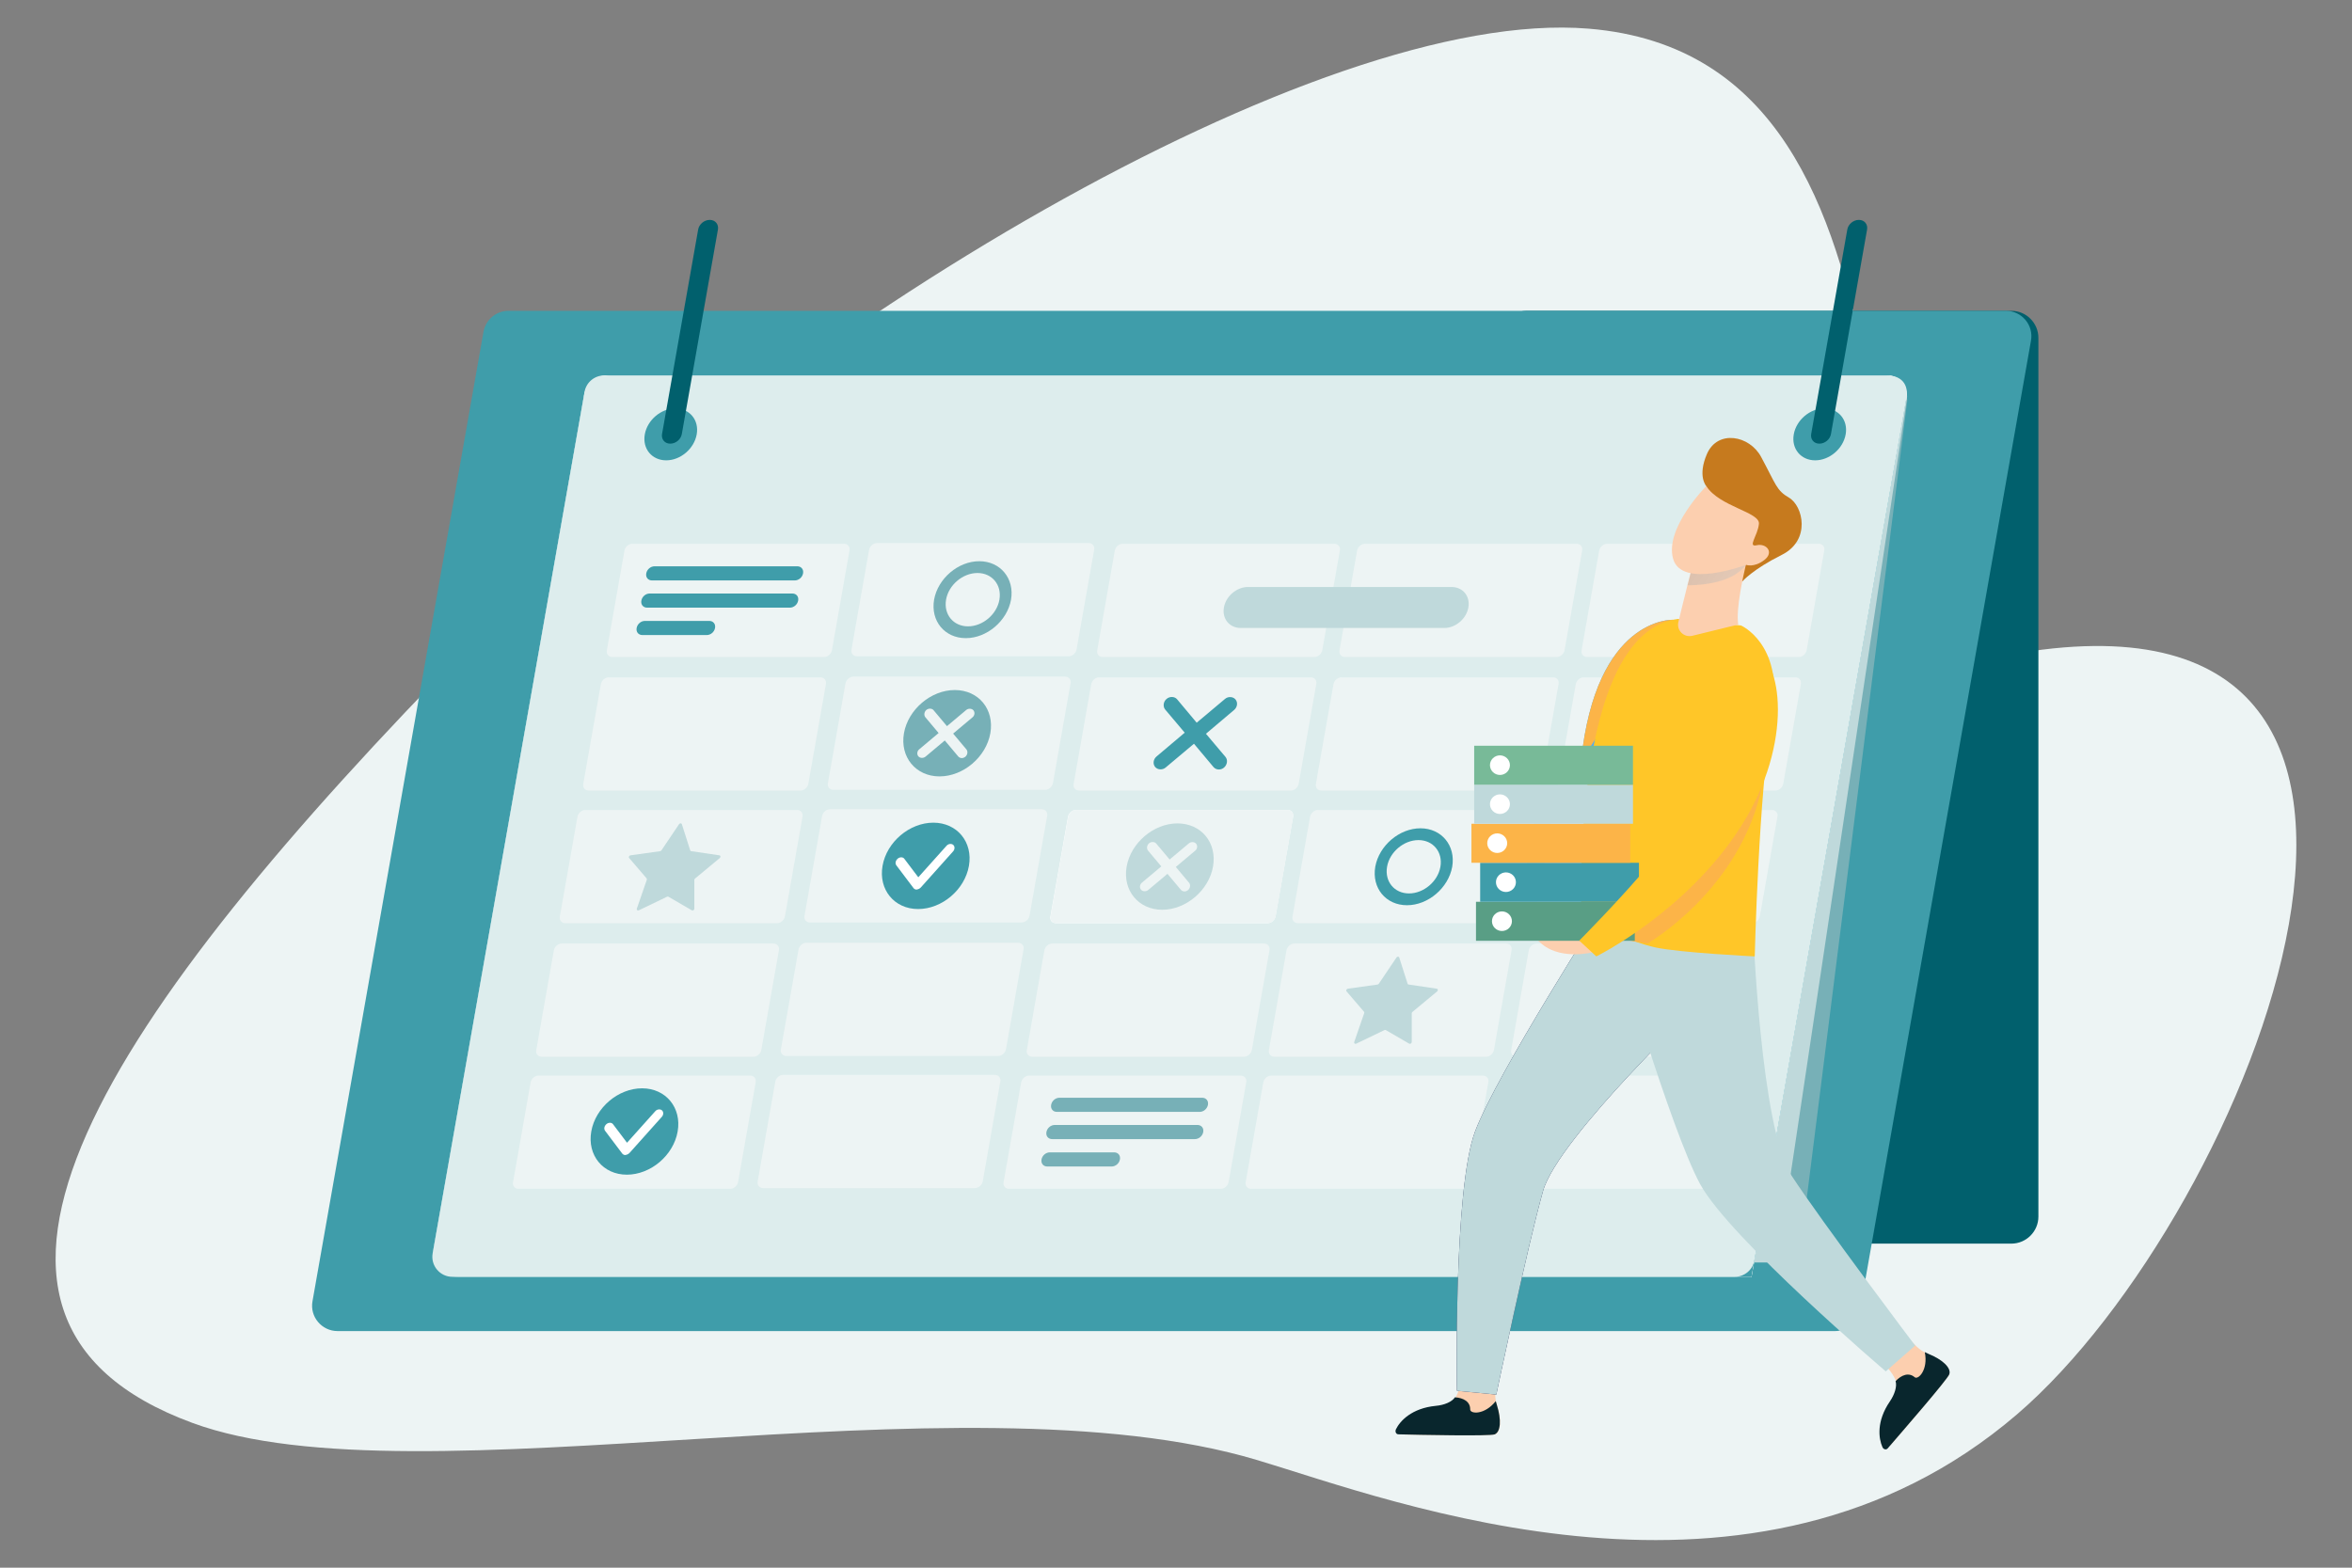 <?xml version="1.0" encoding="UTF-8"?>
<svg xmlns="http://www.w3.org/2000/svg" xmlns:xlink="http://www.w3.org/1999/xlink" version="1.1" viewBox="0 0 1296 864">
  <rect x="0" y="0" width="1296" height="864" fill="#808080" stroke="none"/>
  <defs>
    <style>
      .cls-1 {
        fill: #77b0b7;
      }

      .cls-2 {
        fill: #c67a1e;
      }

      .cls-3 {
        fill: #ddeded;
      }

      .cls-4 {
        isolation: isolate;
      }

      .cls-5 {
        fill: #09262d;
      }

      .cls-6 {
        fill: #57abec;
      }

      .cls-7 {
        fill: #edf4f4;
      }

      .cls-8 {
        fill: #fff;
      }

      .cls-9 {
        fill: #fcb448;
      }

      .cls-10 {
        fill: #fccfaf;
      }

      .cls-11 {
        fill: #3f9daa;
      }

      .cls-12 {
        fill: url(#linear-gradient);
        mix-blend-mode: multiply;
        opacity: .4;
      }

      .cls-13 {
        fill: #bfd9db;
      }

      .cls-14 {
        fill: #202952;
      }

      .cls-15 {
        fill: #78ba98;
      }

      .cls-16 {
        fill: #ffc628;
      }

      .cls-17 {
        fill: #01606d;
      }

      .cls-18 {
        fill: #599e85;
      }
    </style>
    <linearGradient id="linear-gradient" x1="1017.4" y1="360.3" x2="764.7" y2="198.3" gradientUnits="userSpaceOnUse">
      <stop offset="0" stop-color="#fff"/>
      <stop offset="1" stop-color="#000"/>
    </linearGradient>
  </defs>
  <!-- Generator: Adobe Illustrator 28.6.0, SVG Export Plug-In . SVG Version: 1.2.0 Build 709)  -->
  <g class="cls-4">
    <g id="Calque_1">
      <g>
        <path class="cls-7" d="M260.3,354.2C58,560.2-52.4,725.9,106,784.2c124.4,45.8,421.4-29,586.8,20.5,74.8,22.4,273.4,99.4,418.6-25.2,129.2-110.8,271.9-469.7-5-418.5-111.2,20.5-20.7-327.9-231-345.2C726.3,3.5,430.4,180.9,260.3,354.2Z"/>
        <path class="cls-17" d="M841.2,171.3h267.1c8.2,0,14.9,6.7,14.9,14.9v484.3c0,8.2-6.7,14.9-14.9,14.9h-571.5c-11.7,0-18.8-12.9-12.6-22.8l304.4-484.3c2.7-4.3,7.5-7,12.6-7Z"/>
        <path class="cls-11" d="M1011,733.6H186c-8.7,0-15.4-7.9-13.8-16.5l94.2-534.2c1.2-6.7,7-11.6,13.8-11.6h825.1c8.7,0,15.4,7.9,13.8,16.5l-94.2,534.2c-1.2,6.7-7,11.6-13.8,11.6Z"/>
        <path class="cls-1" d="M992.3,685.4h-34.4l74.5-453.7,11.2-13.6c2.6-3.2,7.8-1,7.3,3.1l-58.5,464.2Z"/>
        <path class="cls-13" d="M833,695.8h146.4l71.4-476.6c.6-4.3-4.4-7.1-7.7-4.4l-117.7,97.4-92.4,383.6Z"/>
        <path class="cls-8" d="M333,206.9h707.1c6.6,0,11.5,5.9,10.4,12.4l-85.4,484.5"/>
        <path class="cls-8" d="M965.1,703.7H252.4c-8.5,0-14.9-7.6-13.4-16l82.9-470.3c1.1-6.1,6.4-10.5,12.6-10.5h704.9c6.9,0,12.2,6.3,11,13.1l-85.3,483.8Z"/>
        <path class="cls-11" d="M965.1,703.7H251c-7.8,0-13.6-7-12.3-14.7l82.7-468.8c1.4-7.7,8.1-13.4,16-13.4h700.8c7.6,0,13.3,6.8,12,14.3l-85.1,482.6Z"/>
        <path class="cls-3" d="M955.8,703.7H249.3c-6.9,0-12.1-6.2-10.9-13l83.7-474.7c.9-5.3,5.5-9.1,10.9-9.1h706.5c8.2,0,12.5,4.9,10.9,13l-83.7,474.7c-.9,5.3-5.5,9.1-10.9,9.1Z"/>
        <path class="cls-11" d="M383.9,239.4c-1.4,7.9-8.9,14.3-16.8,14.3s-13.2-6.4-11.8-14.3c1.4-7.9,8.9-14.3,16.8-14.3s13.2,6.4,11.8,14.3Z"/>
        <path class="cls-11" d="M1017,239.4c-1.4,7.9-8.9,14.3-16.8,14.3s-13.2-6.4-11.8-14.3c1.4-7.9,8.9-14.3,16.8-14.3s13.2,6.4,11.8,14.3Z"/>
        <g>
          <path class="cls-7" d="M454.1,362.1h-116.7c-2,0-3.4-1.6-3-3.7l9.7-55c.4-2,2.3-3.7,4.3-3.7h116.7c2,0,3.4,1.6,3,3.7l-9.7,55c-.4,2-2.3,3.7-4.3,3.7Z"/>
          <path class="cls-7" d="M588.9,361.7h-116.7c-2,0-3.4-1.6-3-3.7l9.7-55c.4-2,2.3-3.7,4.3-3.7h116.7c2,0,3.4,1.6,3,3.7l-9.7,55c-.4,2-2.3,3.7-4.3,3.7Z"/>
          <path class="cls-7" d="M724.3,362.1h-116.7c-2,0-3.4-1.6-3-3.7l9.7-55c.4-2,2.3-3.7,4.3-3.7h116.7c2,0,3.4,1.6,3,3.7l-9.7,55c-.4,2-2.3,3.7-4.3,3.7Z"/>
          <path class="cls-7" d="M857.8,362.1h-116.7c-2,0-3.4-1.6-3-3.7l9.7-55c.4-2,2.3-3.7,4.3-3.7h116.7c2,0,3.4,1.6,3,3.7l-9.7,55c-.4,2-2.3,3.7-4.3,3.7Z"/>
          <path class="cls-7" d="M991.2,362.1h-116.7c-2,0-3.4-1.6-3-3.7l9.7-55c.4-2,2.3-3.7,4.3-3.7h116.7c2,0,3.4,1.6,3,3.7l-9.7,55c-.4,2-2.3,3.7-4.3,3.7Z"/>
        </g>
        <path class="cls-7" d="M441.1,435.7h-116.7c-2,0-3.4-1.6-3-3.7l9.7-55c.4-2,2.3-3.7,4.3-3.7h116.7c2,0,3.4,1.6,3,3.7l-9.7,55c-.4,2-2.3,3.7-4.3,3.7Z"/>
        <path class="cls-7" d="M575.9,435.3h-116.7c-2,0-3.4-1.6-3-3.7l9.7-55c.4-2,2.3-3.7,4.3-3.7h116.7c2,0,3.4,1.6,3,3.7l-9.7,55c-.4,2-2.3,3.7-4.3,3.7Z"/>
        <path class="cls-7" d="M711.3,435.7h-116.7c-2,0-3.4-1.6-3-3.7l9.7-55c.4-2,2.3-3.7,4.3-3.7h116.7c2,0,3.4,1.6,3,3.7l-9.7,55c-.4,2-2.3,3.7-4.3,3.7Z"/>
        <path class="cls-7" d="M844.8,435.7h-116.7c-2,0-3.4-1.6-3-3.7l9.7-55c.4-2,2.3-3.7,4.3-3.7h116.7c2,0,3.4,1.6,3,3.7l-9.7,55c-.4,2-2.3,3.7-4.3,3.7Z"/>
        <path class="cls-7" d="M978.3,435.7h-116.7c-2,0-3.4-1.6-3-3.7l9.7-55c.4-2,2.3-3.7,4.3-3.7h116.7c2,0,3.4,1.6,3,3.7l-9.7,55c-.4,2-2.3,3.7-4.3,3.7Z"/>
        <g>
          <path class="cls-7" d="M428.2,508.8h-116.7c-2,0-3.4-1.6-3-3.7l9.7-55c.4-2,2.3-3.7,4.3-3.7h116.7c2,0,3.4,1.6,3,3.7l-9.7,55c-.4,2-2.3,3.7-4.3,3.7Z"/>
          <path class="cls-7" d="M563,508.4h-116.7c-2,0-3.4-1.6-3-3.7l9.7-55c.4-2,2.3-3.7,4.3-3.7h116.7c2,0,3.4,1.6,3,3.7l-9.7,55c-.4,2-2.3,3.7-4.3,3.7Z"/>
          <path class="cls-8" d="M698.5,508.8h-116.7c-2,0-3.4-1.6-3-3.7l9.7-55c.4-2,2.3-3.7,4.3-3.7h116.7c2,0,3.4,1.6,3,3.7l-9.7,55c-.4,2-2.3,3.7-4.3,3.7Z"/>
          <path class="cls-7" d="M831.9,508.8h-116.7c-2,0-3.4-1.6-3-3.7l9.7-55c.4-2,2.3-3.7,4.3-3.7h116.7c2,0,3.4,1.6,3,3.7l-9.7,55c-.4,2-2.3,3.7-4.3,3.7Z"/>
          <path class="cls-7" d="M965.4,508.8h-116.7c-2,0-3.4-1.6-3-3.7l9.7-55c.4-2,2.3-3.7,4.3-3.7h116.7c2,0,3.4,1.6,3,3.7l-9.7,55c-.4,2-2.3,3.7-4.3,3.7Z"/>
        </g>
        <g>
          <path class="cls-7" d="M415.2,582.4h-116.7c-2,0-3.4-1.6-3-3.7l9.7-55c.4-2,2.3-3.7,4.3-3.7h116.7c2,0,3.4,1.6,3,3.7l-9.7,55c-.4,2-2.3,3.7-4.3,3.7Z"/>
          <path class="cls-7" d="M550,582h-116.7c-2,0-3.4-1.6-3-3.7l9.7-55c.4-2,2.3-3.7,4.3-3.7h116.7c2,0,3.4,1.6,3,3.7l-9.7,55c-.4,2-2.3,3.7-4.3,3.7Z"/>
          <path class="cls-7" d="M685.5,582.4h-116.7c-2,0-3.4-1.6-3-3.7l9.7-55c.4-2,2.3-3.7,4.3-3.7h116.7c2,0,3.4,1.6,3,3.7l-9.7,55c-.4,2-2.3,3.7-4.3,3.7Z"/>
          <path class="cls-7" d="M818.9,582.4h-116.7c-2,0-3.4-1.6-3-3.7l9.7-55c.4-2,2.3-3.7,4.3-3.7h116.7c2,0,3.4,1.6,3,3.7l-9.7,55c-.4,2-2.3,3.7-4.3,3.7Z"/>
          <path class="cls-7" d="M952.4,582.4h-116.7c-2,0-3.4-1.6-3-3.7l9.7-55c.4-2,2.3-3.7,4.3-3.7h116.7c2,0,3.4,1.6,3,3.7l-9.7,55c-.4,2-2.3,3.7-4.3,3.7Z"/>
        </g>
        <g>
          <path class="cls-7" d="M402.4,655.2h-116.7c-2,0-3.4-1.6-3-3.7l9.7-55c.4-2,2.3-3.7,4.3-3.7h116.7c2,0,3.4,1.6,3,3.7l-9.7,55c-.4,2-2.3,3.7-4.3,3.7Z"/>
          <path class="cls-7" d="M537.2,654.8h-116.7c-2,0-3.4-1.6-3-3.7l9.7-55c.4-2,2.3-3.7,4.3-3.7h116.7c2,0,3.4,1.6,3,3.7l-9.7,55c-.4,2-2.3,3.7-4.3,3.7Z"/>
          <path class="cls-7" d="M672.7,655.2h-116.7c-2,0-3.4-1.6-3-3.7l9.7-55c.4-2,2.3-3.7,4.3-3.7h116.7c2,0,3.4,1.6,3,3.7l-9.7,55c-.4,2-2.3,3.7-4.3,3.7Z"/>
          <path class="cls-7" d="M806.1,655.2h-116.7c-2,0-3.4-1.6-3-3.7l9.7-55c.4-2,2.3-3.7,4.3-3.7h116.7c2,0,3.4,1.6,3,3.7l-9.7,55c-.4,2-2.3,3.7-4.3,3.7Z"/>
          <path class="cls-7" d="M939.6,655.2h-116.7c-2,0-3.4-1.6-3-3.7l9.7-55c.4-2,2.3-3.7,4.3-3.7h116.7c2,0,3.4,1.6,3,3.7l-9.7,55c-.4,2-2.3,3.7-4.3,3.7Z"/>
        </g>
        <g>
          <path class="cls-11" d="M437.9,319.9h-78.6c-2.2,0-3.6-1.7-3.2-3.9h0c.4-2.2,2.4-3.9,4.6-3.9h78.6c2.2,0,3.6,1.7,3.2,3.9h0c-.4,2.2-2.4,3.9-4.6,3.9Z"/>
          <path class="cls-11" d="M435.2,334.9h-78.6c-2.2,0-3.6-1.7-3.2-3.9h0c.4-2.2,2.4-3.9,4.6-3.9h78.6c2.2,0,3.6,1.7,3.2,3.9h0c-.4,2.2-2.4,3.9-4.6,3.9Z"/>
          <path class="cls-11" d="M389.4,350h-35.4c-2.2,0-3.6-1.7-3.2-3.9h0c.4-2.2,2.4-3.9,4.6-3.9h35.4c2.2,0,3.6,1.7,3.2,3.9h0c-.4,2.2-2.4,3.9-4.6,3.9Z"/>
        </g>
        <g>
          <path class="cls-1" d="M661,612.8h-78.6c-2.2,0-3.6-1.7-3.2-3.9h0c.4-2.2,2.4-3.9,4.6-3.9h78.6c2.2,0,3.6,1.7,3.2,3.9h0c-.4,2.2-2.4,3.9-4.6,3.9Z"/>
          <path class="cls-1" d="M658.4,627.8h-78.6c-2.2,0-3.6-1.7-3.2-3.9h0c.4-2.2,2.4-3.9,4.6-3.9h78.6c2.2,0,3.6,1.7,3.2,3.9h0c-.4,2.2-2.4,3.9-4.6,3.9Z"/>
          <path class="cls-1" d="M612.5,642.9h-35.4c-2.2,0-3.6-1.7-3.2-3.9h0c.4-2.2,2.4-3.9,4.6-3.9h35.4c2.2,0,3.6,1.7,3.2,3.9h0c-.4,2.2-2.4,3.9-4.6,3.9Z"/>
        </g>
        <path class="cls-13" d="M763.6,567.7l12.9,7.5c.6.3,1.4-.2,1.4-.9v-15.9c0-.3.2-.6.5-.8l13.5-11.2c.6-.5.5-1.4-.2-1.5l-15.5-2.3c-.3,0-.5-.2-.6-.5l-4.6-14.4c-.2-.6-1.1-.6-1.5,0l-9.7,14.4c-.2.3-.4.4-.7.5l-16.4,2.3c-.7.1-1.2,1-.7,1.5l9.6,11.2c.2.2.2.5.1.8l-5.5,15.9c-.2.7.4,1.2,1.1.9l15.6-7.5c.3-.1.6-.1.8,0Z"/>
        <path class="cls-13" d="M368.3,494.2l12.9,7.5c.6.3,1.4-.2,1.4-.9v-15.9c0-.3.2-.6.5-.8l13.5-11.2c.6-.5.5-1.4-.2-1.5l-15.5-2.3c-.3,0-.5-.2-.6-.5l-4.6-14.4c-.2-.6-1.1-.6-1.5,0l-9.7,14.4c-.2.3-.4.4-.7.5l-16.4,2.3c-.7.1-1.2,1-.7,1.5l9.6,11.2c.2.2.2.5.1.8l-5.5,15.9c-.2.7.4,1.2,1.1.9l15.6-7.5c.3-.1.6-.1.8,0Z"/>
        <path class="cls-11" d="M680.8,385.5c-1.3-1.6-4.1-1.8-5.8-.3l-15.6,13.1-10.8-12.9c-1.3-1.6-4.1-1.7-5.8-.2-1.8,1.5-2.1,4.2-.8,5.8l10.8,12.8-15.5,13.1c-1.8,1.5-2.2,4.1-.8,5.8,1.3,1.6,4.1,1.8,5.8.3l15.6-13.1,10.8,12.9c.7.8,1.8,1.3,2.9,1.3s2.1-.4,2.9-1.1c1.8-1.6,2.1-4.2.8-5.8l-10.8-12.8,15.5-13.1c1.8-1.5,2.2-4.1.8-5.8Z"/>
        <g>
          <path class="cls-11" d="M533.9,477.2c-2.3,13.2-14.9,23.8-28,23.8s-21.9-10.7-19.6-23.8c2.3-13.2,14.9-23.8,28-23.8s21.9,10.7,19.6,23.8Z"/>
          <path class="cls-8" d="M505.2,490.3c-.7,0-1.4-.3-1.8-.8l-9.5-12.6c-.8-1.1-.4-2.7.8-3.7,1.2-1,2.9-.9,3.6.1l7.7,10.2,15.5-17.3c1-1.2,2.7-1.4,3.7-.6,1,.8,1,2.5,0,3.6l-17.8,19.9c-.6.6-1.3,1-2.1,1.1,0,0-.1,0-.2,0Z"/>
        </g>
        <g>
          <path class="cls-11" d="M373.4,623.6c-2.3,13.2-14.9,23.8-28,23.8s-21.9-10.7-19.6-23.8c2.3-13.2,14.9-23.8,28-23.8s21.9,10.7,19.6,23.8Z"/>
          <path class="cls-8" d="M344.7,636.6c-.7,0-1.4-.3-1.8-.8l-9.5-12.6c-.8-1.1-.4-2.7.8-3.7,1.2-1,2.9-.9,3.6.1l7.7,10.2,15.5-17.3c1-1.2,2.7-1.4,3.7-.6,1,.8,1,2.5,0,3.6l-17.8,19.9c-.6.6-1.3,1-2.1,1.1,0,0-.1,0-.2,0Z"/>
        </g>
        <path class="cls-1" d="M532.2,351.7c-11.7,0-19.5-9.5-17.5-21.2,2.1-11.7,13.3-21.2,24.9-21.2s19.5,9.5,17.5,21.2c-2.1,11.7-13.3,21.2-24.9,21.2ZM538.6,315.8c-8.1,0-15.9,6.6-17.3,14.7-1.4,8.1,4,14.7,12.1,14.7s15.9-6.6,17.3-14.7c1.4-8.1-4-14.7-12.1-14.7Z"/>
        <path class="cls-11" d="M775.3,498.9c-11.7,0-19.5-9.5-17.5-21.2,2.1-11.7,13.3-21.2,24.9-21.2s19.5,9.5,17.5,21.2c-2.1,11.7-13.3,21.2-24.9,21.2ZM781.6,463c-8.1,0-15.9,6.6-17.3,14.7-1.4,8.1,4,14.7,12.1,14.7s15.9-6.6,17.3-14.7c1.4-8.1-4-14.7-12.1-14.7Z"/>
        <path class="cls-13" d="M795.8,346.1h-112.1c-6.2,0-10.4-5-9.3-11.3h0c1.1-6.2,7-11.3,13.3-11.3h112.1c6.2,0,10.4,5,9.3,11.3h0c-1.1,6.2-7,11.3-13.3,11.3Z"/>
        <path class="cls-17" d="M369.4,244.5h-.2c-2.9,0-4.9-2.4-4.4-5.3l19.9-112.7c.5-2.9,3.3-5.3,6.3-5.3h.2c2.9,0,4.9,2.4,4.4,5.3l-19.9,112.7c-.5,2.9-3.3,5.3-6.3,5.3Z"/>
        <path class="cls-17" d="M1002.6,244.5h-.2c-2.9,0-4.9-2.4-4.4-5.3l19.9-112.7c.5-2.9,3.3-5.3,6.3-5.3h.2c2.9,0,4.9,2.4,4.4,5.3l-19.9,112.7c-.5,2.9-3.3,5.3-6.3,5.3Z"/>
        <g>
          <g>
            <path class="cls-10" d="M823.7,790.5c-2.6,1-36.1.4-50,.1-2.8,0-4.2-3.5-2.1-5.5,3.4-3.3,9.6-7.2,20.1-8.1,4.6-.4,7.4-1.9,9-4.4,2.3-3.4,4.6-8.7,4.2-15.5,0-1.5-.2-3-.4-4.6-1.2-14.3,20.3-.3,20.3-.3,0,0,0,2,0,4.9.1,4.2-1.7,10.3-.5,15.2.2.7.4,1.4.6,2.1,2.6,8.2,2.1,14.9-1.2,16.2Z"/>
            <path class="cls-5" d="M823.7,790.5c-2.8,1.1-41.8.3-53.1,0-1.4,0-2-1.5-1.4-2.8,2.2-4.5,8.6-11.6,22-12.9,4.6-.4,8.9-2.2,10.5-4.7,4.7.3,8.5,2.4,8.4,6.7,0,2.5,7.9,3.2,14.1-4.6.2.7.4,1.4.6,2.1,2.6,8.2,2.1,14.9-1.2,16.2Z"/>
          </g>
          <g>
            <path class="cls-10" d="M1074.1,757.4c-.9,2.6-22.8,28-31.9,38.5-1.9,2.2-5.4.9-5.6-1.9-.4-4.8.6-11.9,6.6-20.6,2.6-3.8,3.2-6.9,2.4-9.7-1.1-4-3.7-9.1-9.3-13.1-1.2-.9-2.5-1.8-3.8-2.7-11.7-8.3,12.8-15.8,12.8-15.8,0,0,1.5,1.3,3.8,3.1,3.3,2.6,6.9,7.9,11.4,10.1.7.3,1.3.6,1.9.9,8,3.2,12.8,7.9,11.6,11.3Z"/>
            <path class="cls-5" d="M1074.1,757.4c-1,2.9-26.6,32.3-33.9,40.8-.9,1.1-2.5.6-3-.8-2-4.6-3.4-14,4.2-25.1,2.6-3.8,4-8.3,3.1-11.1,3.2-3.4,7.2-5,10.5-2.2,1.9,1.7,7.6-4,5.6-13.8.7.3,1.3.6,1.9.9,8,3.2,12.8,7.9,11.6,11.3Z"/>
          </g>
          <path class="cls-14" d="M940,549.7s-81.4,77.1-89.8,106.8c-8.4,29.7-25.7,112.1-25.7,112.1l-21.7-2.1s-2-111.1,10-142.9c11.9-31.8,71.7-125,71.7-125l55.5,51.1Z"/>
          <path class="cls-13" d="M940,549.7s-81.4,77.1-89.8,106.8c-8.4,29.7-25.7,112.1-25.7,112.1l-21.7-2.1s-2-111.1,10-142.9c11.9-31.8,71.7-125,71.7-125l55.5,51.1Z"/>
          <path class="cls-2" d="M940.2,267.9s-5-5.4.4-17.8c5.9-13.4,23.4-10.2,29.8,1.7,8.4,15.6,8.4,18.4,15.4,22.5,7.7,4.5,12.2,23.4-4,31.5-16.2,8.1-21.8,14.7-21.8,14.7l-19.8-52.6Z"/>
          <path class="cls-6" d="M921.7,341.6s-42.3-1.7-50.5,77.9l-2.5,10.2h26.5l26.5-88.2Z"/>
          <path class="cls-9" d="M921.7,341.6s-42.3-1.7-50.5,77.9"/>
          <path class="cls-13" d="M966,511.4s4.1,110.3,21.1,136.4c17,26,68.2,93.8,68.2,93.8l-16.2,14.2s-86-73.3-102.3-103.2c-16.2-29.9-47.1-135.6-47.1-135.6l76.3-5.5Z"/>
          <path class="cls-16" d="M966.8,527.1s-40.9-2-54.5-4.9c-13-2.8-40.9-14.4-40.9-14.4,0,0-7.1-159,53.2-166.7l34.7,3.6s22.8,9.9,17.7,46.9c-.2,1.3-.4,2.6-.6,3.9-7.3,40.2-9.5,131.6-9.5,131.6Z"/>
          <path class="cls-9" d="M907.8,520s51.7-29.6,63.3-87.5l-79.1,84.9,15.8,2.6Z"/>
          <path class="cls-10" d="M962.3,310.1s-.1.4-.3,1.2c0,0,0,0,0,0-1.3,5.6-5.6,24.3-4.2,32.9l-25.3,6.2c-4.6,1.1-8.7-2.9-7.7-7.5,1.5-6.6,2.8-11.2,5-20.3,1.1-4.2,2.1-8.4,3.2-12.3,1.6-5.8,4.7-8.2,8.4-8.7,2.1-.3,4.4,0,6.7.7t0,0c7.3,2.1,14.2,7.8,14.2,7.8Z"/>
          <path class="cls-12" d="M962.1,311.3s0,0,0,0c-7.3,9.8-23.6,11.2-32.2,11.3,1.1-4.2,2.1-8.4,3.2-12.3,1.6-5.8,4.7-8.2,8.4-8.7,2.3.2,4.6.4,6.7.7t0,0c10.5,1.3,17.6,4,13.9,9Z"/>
          <path class="cls-10" d="M940.2,267.9s-23,23.1-18.3,40c4.7,16.9,40.2,3.4,40.2,3.4,0,0,4.3,1.7,10-2.6,5.7-4.3,1.2-9.4-4.1-8.2-5.3,1.2.6-5.3,1.2-11.8.6-6.5-21.7-9.4-29-20.8Z"/>
          <path class="cls-10" d="M877.8,524.8s-19.5,5.1-30.1-6.3c-6.2-6.7,23.4-3.8,23.4-3.8l6.7,10.2Z"/>
          <g>
            <rect class="cls-18" x="813.3" y="497" width="87.5" height="21.5"/>
            <ellipse class="cls-8" cx="827.6" cy="507.7" rx="5.5" ry="5.4"/>
          </g>
          <g>
            <rect class="cls-11" x="815.6" y="475.5" width="87.5" height="21.5"/>
            <path class="cls-8" d="M824.3,486.2c0,3,2.5,5.4,5.5,5.4s5.5-2.4,5.5-5.4-2.5-5.4-5.5-5.4-5.5,2.4-5.5,5.4Z"/>
          </g>
          <g>
            <rect class="cls-9" x="810.8" y="454" width="87.5" height="21.5"/>
            <path class="cls-8" d="M819.5,464.7c0,3,2.5,5.4,5.5,5.4s5.5-2.4,5.5-5.4-2.5-5.4-5.5-5.4-5.5,2.4-5.5,5.4Z"/>
          </g>
          <g>
            <rect class="cls-13" x="812.3" y="432.5" width="87.5" height="21.5"/>
            <path class="cls-8" d="M821,443.2c0,3,2.5,5.4,5.5,5.4s5.5-2.4,5.5-5.4-2.5-5.4-5.5-5.4-5.5,2.4-5.5,5.4Z"/>
          </g>
          <g>
            <rect class="cls-15" x="812.3" y="411" width="87.5" height="21.5"/>
            <path class="cls-8" d="M821,421.7c0,3,2.5,5.4,5.5,5.4s5.5-2.4,5.5-5.4-2.5-5.4-5.5-5.4-5.5,2.4-5.5,5.4Z"/>
          </g>
          <path class="cls-16" d="M936,414.8c-1.2,8-6.1,36.3-24.3,58.3-18.3,22.1-41.5,45.3-41.5,45.3l9.4,8.7s49.5-24.4,79.5-71.3c30-46.9,22.4-93.5,7.3-97.4-15.4-3.9-24.8,19.4-30.4,56.4Z"/>
        </g>
        <path class="cls-1" d="M526.1,380.3c-13.1,0-25.7,10.7-28,23.8-2.3,13.1,6.5,23.8,19.6,23.8s25.7-10.7,28-23.8c2.3-13.2-6.5-23.8-19.6-23.8ZM535.8,395.4l-10.6,8.9,7.3,8.7c.9,1.1.7,2.9-.5,4-.6.5-1.3.8-2,.8s-1.5-.3-2-.9l-7.4-8.8-10.6,8.9c-1.2,1-3.1.9-4-.2-.9-1.1-.7-2.9.6-3.9l10.6-8.9-7.3-8.7c-.9-1.1-.7-2.9.5-4,1.2-1,3.1-1,4,.1l7.4,8.8,10.6-8.9c1.2-1,3.1-.9,4,.2.9,1.1.7,2.9-.6,3.9Z"/>
        <path class="cls-7" d="M698.6,508.8h-116.7c-2,0-3.4-1.6-3-3.7l9.7-55c.4-2,2.3-3.7,4.3-3.7h116.7c2,0,3.4,1.6,3,3.7l-9.7,55c-.4,2-2.3,3.7-4.3,3.7Z"/>
        <path class="cls-13" d="M648.8,453.8c-13.1,0-25.7,10.7-28,23.8-2.3,13.1,6.5,23.8,19.6,23.8s25.7-10.7,28-23.8c2.3-13.2-6.5-23.8-19.6-23.8ZM658.5,468.9l-10.6,8.9,7.3,8.7c.9,1.1.7,2.9-.5,4-.6.5-1.3.8-2,.8s-1.5-.3-2-.9l-7.4-8.8-10.6,8.9c-1.2,1-3.1.9-4-.2-.9-1.1-.7-2.9.6-3.9l10.6-8.9-7.3-8.7c-.9-1.1-.7-2.9.5-4,1.2-1,3.1-1,4,.1l7.4,8.8,10.6-8.9c1.2-1,3.1-.9,4,.2.9,1.1.7,2.9-.6,3.9Z"/>
      </g>
    </g>
  </g>
</svg>